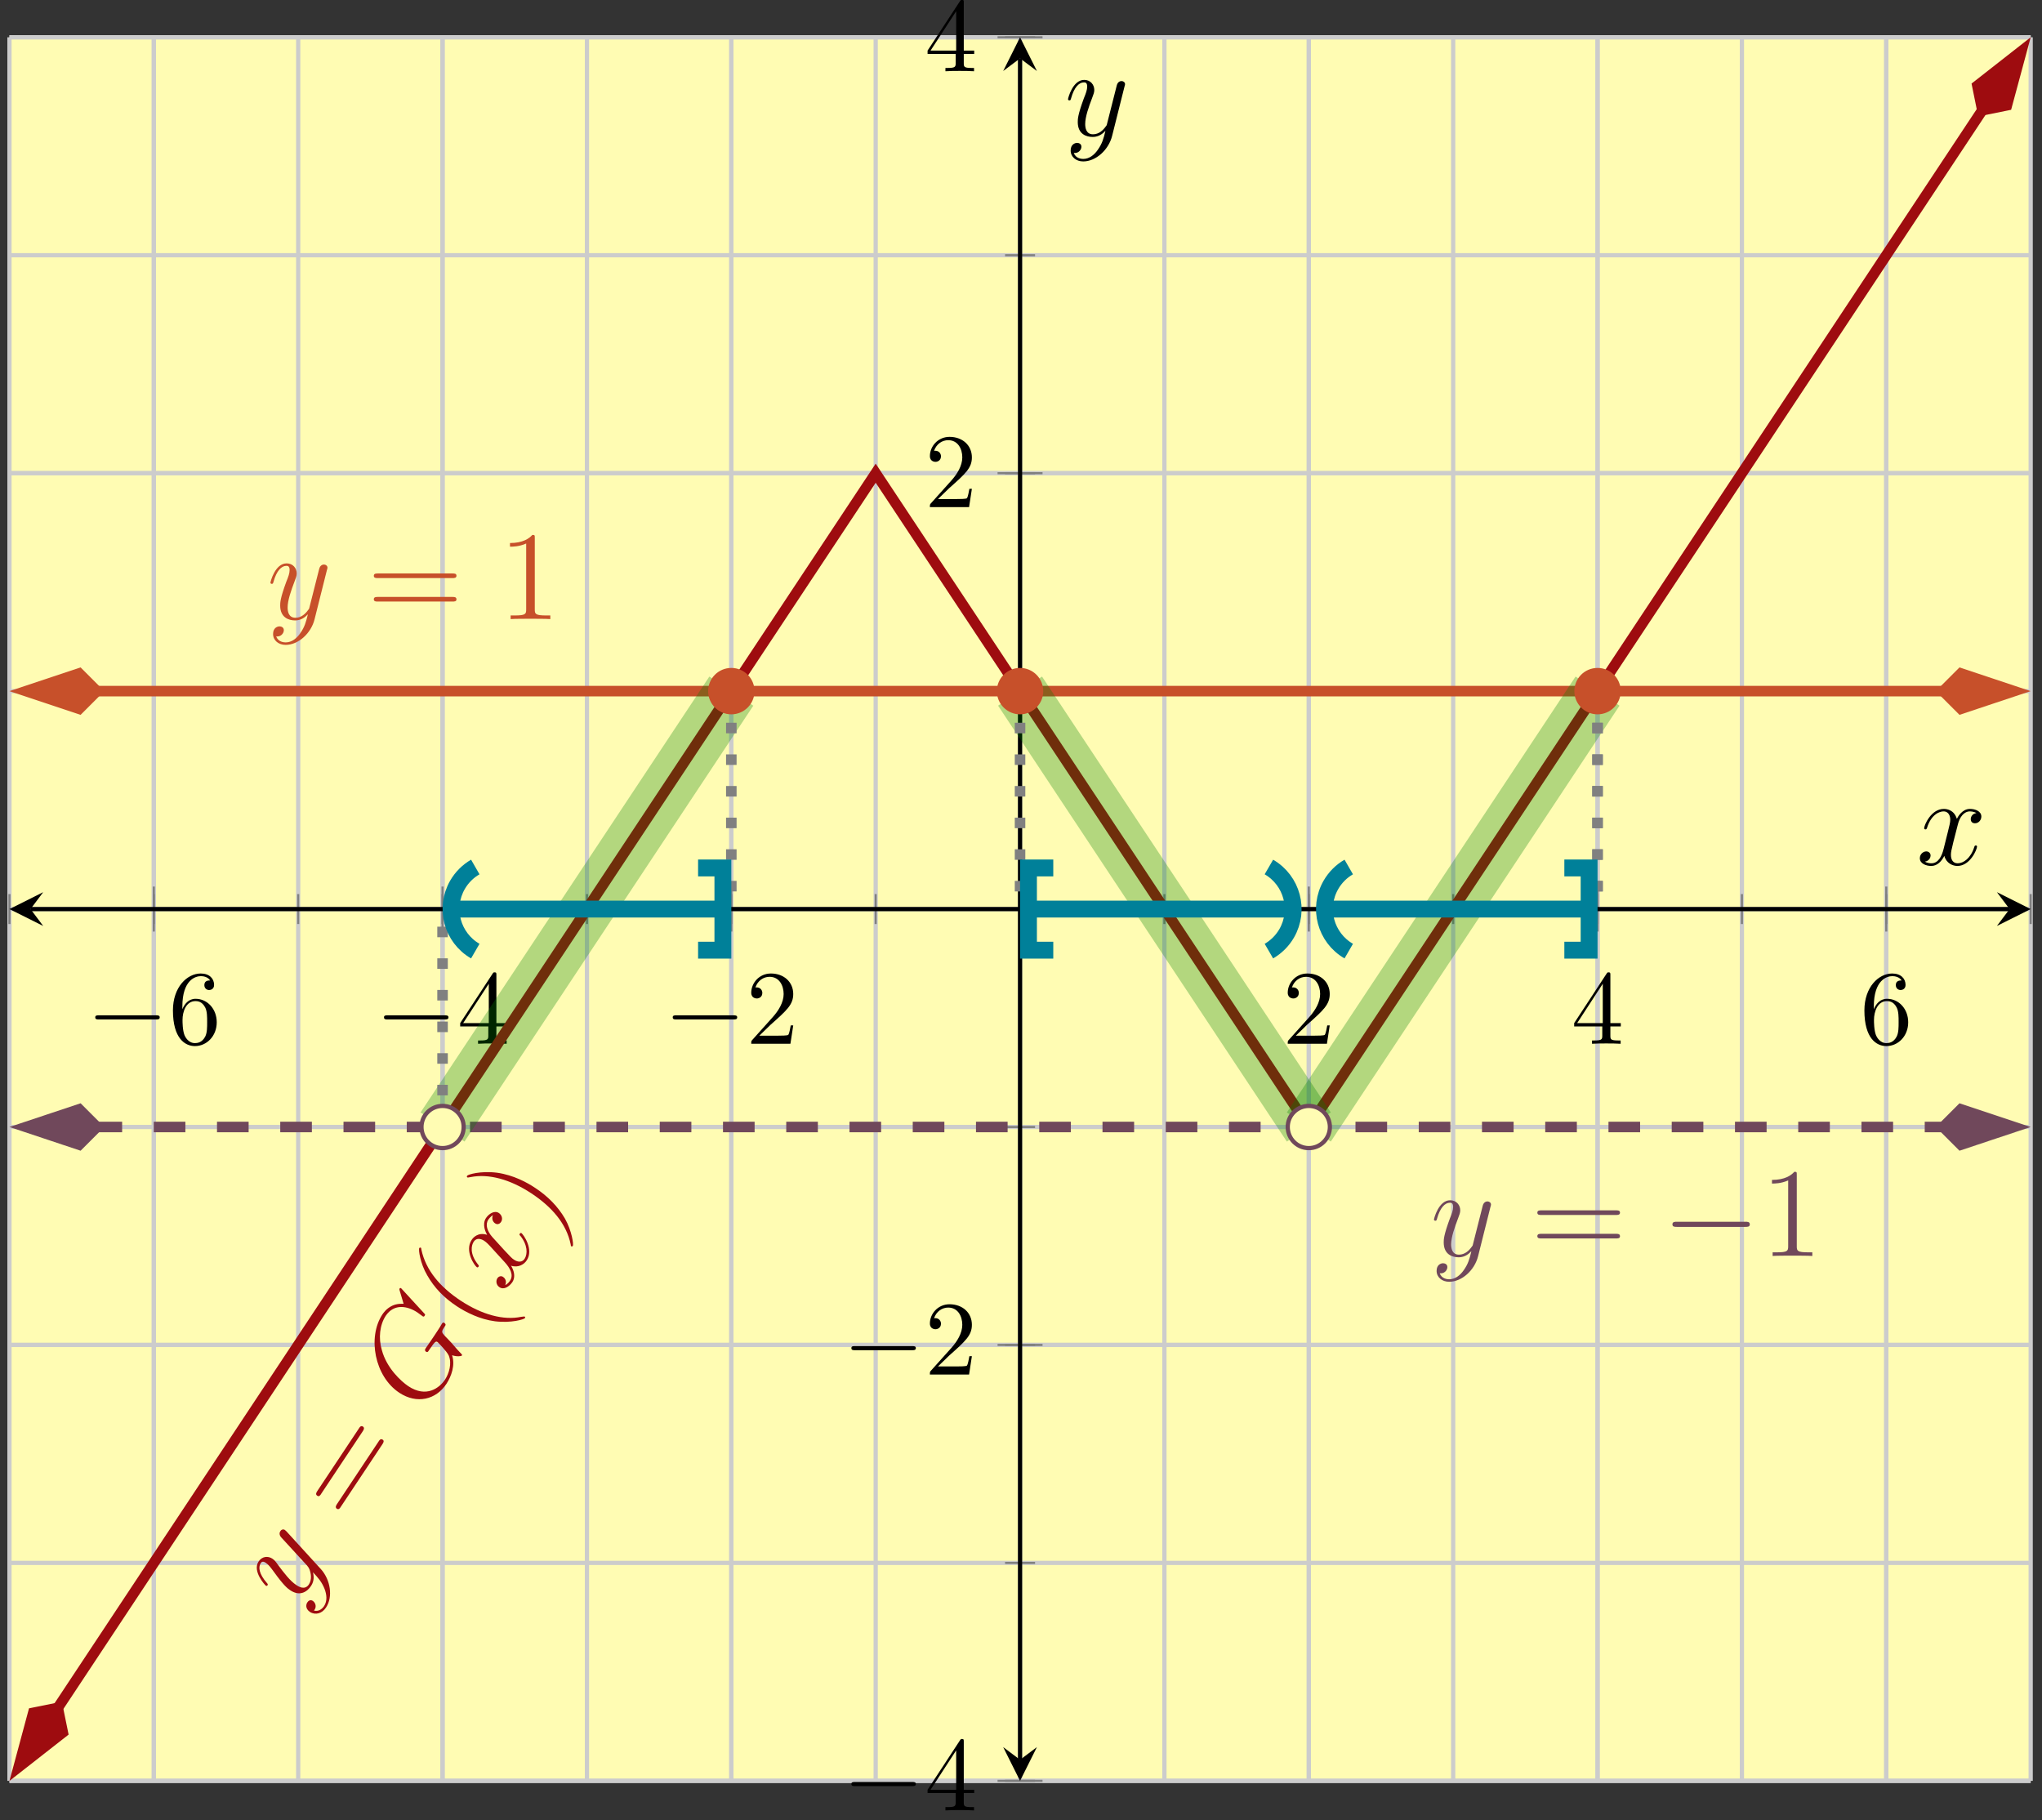 <?xml version="1.0" encoding="UTF-8"?>
<svg xmlns="http://www.w3.org/2000/svg" xmlns:xlink="http://www.w3.org/1999/xlink" width="193pt" height="172pt" viewBox="0 0 193 172" version="1.1">
<rect x="0" y="0" width="193" height="172" fill="#333333" stroke="none"/>
<defs>
<g>
<symbol overflow="visible" id="glyph0-0">
<path style="stroke:none;" d=""/>
</symbol>
<symbol overflow="visible" id="glyph0-1">
<path style="stroke:none;" d="M 6.562 -2.297 C 6.734 -2.297 6.922 -2.297 6.922 -2.5 C 6.922 -2.688 6.734 -2.688 6.562 -2.688 L 1.172 -2.688 C 1 -2.688 0.828 -2.688 0.828 -2.5 C 0.828 -2.297 1 -2.297 1.172 -2.297 Z M 6.562 -2.297 "/>
</symbol>
<symbol overflow="visible" id="glyph1-0">
<path style="stroke:none;" d=""/>
</symbol>
<symbol overflow="visible" id="glyph1-1">
<path style="stroke:none;" d="M 1.312 -3.266 L 1.312 -3.516 C 1.312 -6.031 2.547 -6.391 3.062 -6.391 C 3.297 -6.391 3.719 -6.328 3.938 -5.984 C 3.781 -5.984 3.391 -5.984 3.391 -5.547 C 3.391 -5.234 3.625 -5.078 3.844 -5.078 C 4 -5.078 4.312 -5.172 4.312 -5.562 C 4.312 -6.156 3.875 -6.641 3.047 -6.641 C 1.766 -6.641 0.422 -5.359 0.422 -3.156 C 0.422 -0.484 1.578 0.219 2.5 0.219 C 3.609 0.219 4.562 -0.719 4.562 -2.031 C 4.562 -3.297 3.672 -4.25 2.562 -4.25 C 1.891 -4.25 1.516 -3.75 1.312 -3.266 Z M 2.5 -0.062 C 1.875 -0.062 1.578 -0.656 1.516 -0.812 C 1.328 -1.281 1.328 -2.078 1.328 -2.25 C 1.328 -3.031 1.656 -4.031 2.547 -4.031 C 2.719 -4.031 3.172 -4.031 3.484 -3.406 C 3.656 -3.047 3.656 -2.531 3.656 -2.047 C 3.656 -1.562 3.656 -1.062 3.484 -0.703 C 3.188 -0.109 2.734 -0.062 2.5 -0.062 Z M 2.5 -0.062 "/>
</symbol>
<symbol overflow="visible" id="glyph1-2">
<path style="stroke:none;" d="M 2.938 -1.641 L 2.938 -0.781 C 2.938 -0.422 2.906 -0.312 2.172 -0.312 L 1.969 -0.312 L 1.969 0 C 2.375 -0.031 2.891 -0.031 3.312 -0.031 C 3.734 -0.031 4.25 -0.031 4.672 0 L 4.672 -0.312 L 4.453 -0.312 C 3.719 -0.312 3.703 -0.422 3.703 -0.781 L 3.703 -1.641 L 4.688 -1.641 L 4.688 -1.953 L 3.703 -1.953 L 3.703 -6.484 C 3.703 -6.688 3.703 -6.75 3.531 -6.75 C 3.453 -6.75 3.422 -6.75 3.344 -6.625 L 0.281 -1.953 L 0.281 -1.641 Z M 2.984 -1.953 L 0.562 -1.953 L 2.984 -5.672 Z M 2.984 -1.953 "/>
</symbol>
<symbol overflow="visible" id="glyph1-3">
<path style="stroke:none;" d="M 1.266 -0.766 L 2.328 -1.797 C 3.875 -3.172 4.469 -3.703 4.469 -4.703 C 4.469 -5.844 3.578 -6.641 2.359 -6.641 C 1.234 -6.641 0.5 -5.719 0.5 -4.828 C 0.5 -4.281 1 -4.281 1.031 -4.281 C 1.203 -4.281 1.547 -4.391 1.547 -4.812 C 1.547 -5.062 1.359 -5.328 1.016 -5.328 C 0.938 -5.328 0.922 -5.328 0.891 -5.312 C 1.109 -5.969 1.656 -6.328 2.234 -6.328 C 3.141 -6.328 3.562 -5.516 3.562 -4.703 C 3.562 -3.906 3.078 -3.125 2.516 -2.5 L 0.609 -0.375 C 0.5 -0.266 0.5 -0.234 0.5 0 L 4.203 0 L 4.469 -1.734 L 4.234 -1.734 C 4.172 -1.438 4.109 -1 4 -0.844 C 3.938 -0.766 3.281 -0.766 3.062 -0.766 Z M 1.266 -0.766 "/>
</symbol>
<symbol overflow="visible" id="glyph2-0">
<path style="stroke:none;" d=""/>
</symbol>
<symbol overflow="visible" id="glyph2-1">
<path style="stroke:none;" d="M 2.859 -1.891 C 3.062 -1.359 3.141 -0.75 2.812 -0.25 C 2.734 -0.141 2.391 0.328 1.844 0.156 C 1.875 0.156 1.906 0.094 1.922 0.078 C 2.125 -0.234 1.984 -0.594 1.75 -0.75 C 1.531 -0.891 1.328 -0.766 1.234 -0.609 C 1.125 -0.453 1 -0.031 1.484 0.297 C 2 0.625 2.641 0.438 3 -0.125 C 3.672 -1.125 3.422 -2.75 2.516 -3.75 L -0.734 -7.312 C -0.781 -7.359 -0.828 -7.406 -0.891 -7.453 C -1.031 -7.547 -1.219 -7.5 -1.312 -7.344 C -1.375 -7.266 -1.484 -7.016 -1.219 -6.734 L 1.219 -4.078 C 1.359 -3.891 1.375 -3.875 1.438 -3.719 C 1.578 -3.344 1.688 -2.781 1.375 -2.297 C 1 -1.75 0.438 -2.078 0.188 -2.25 C -0.391 -2.625 -0.984 -3.406 -1.531 -4.141 C -1.734 -4.438 -1.859 -4.594 -2.062 -4.734 C -2.484 -5.016 -3.047 -4.969 -3.375 -4.469 C -3.984 -3.562 -2.766 -2.234 -2.688 -2.188 C -2.656 -2.156 -2.578 -2.156 -2.531 -2.219 C -2.469 -2.312 -2.516 -2.359 -2.625 -2.484 C -3.297 -3.266 -3.438 -3.922 -3.172 -4.312 C -3.125 -4.391 -3 -4.562 -2.688 -4.344 C -2.422 -4.172 -2.219 -3.891 -1.922 -3.484 C -0.953 -2.141 -0.609 -1.906 -0.375 -1.75 C 0.562 -1.125 1.25 -1.656 1.578 -2.156 C 1.766 -2.438 1.922 -2.844 1.766 -3.453 C 2.266 -2.922 2.594 -2.547 2.859 -1.891 Z M 2.859 -1.891 "/>
</symbol>
<symbol overflow="visible" id="glyph2-2">
<path style="stroke:none;" d="M -2 -12.031 C -2.094 -12.094 -2.125 -12.031 -2.141 -12.016 C -2.156 -11.984 -2.188 -11.953 -2.141 -11.812 L -1.766 -10.562 C -1.891 -10.562 -2.375 -10.609 -2.859 -10.375 C -3.406 -10.109 -3.688 -9.688 -3.781 -9.547 C -5.188 -7.406 -4.516 -3.703 -2.172 -2.156 C -0.516 -1.062 1.297 -1.5 2.281 -3 C 2.75 -3.719 3.125 -4.766 2.812 -5.703 C 3.281 -5.547 3.688 -5.609 3.734 -5.672 C 3.766 -5.719 3.734 -5.75 3.75 -5.766 C 3.734 -5.781 3.453 -6.094 3.297 -6.25 L 2.781 -6.844 C 2.5 -7.141 2.391 -7.266 2.109 -7.547 C 1.812 -7.891 1.781 -7.922 2.156 -8.484 C 2.188 -8.516 2.266 -8.641 2.062 -8.766 C 1.969 -8.844 1.891 -8.734 1.875 -8.719 C 1.766 -8.547 1.656 -8.328 1.531 -8.156 L 1.172 -7.609 C 0.906 -7.203 0.594 -6.766 0.328 -6.375 C 0.266 -6.281 0.188 -6.156 0.359 -6.031 C 0.469 -5.969 0.516 -6.047 0.531 -6.031 L 0.703 -6.281 C 1.234 -7.078 1.312 -7.031 1.453 -6.938 C 1.469 -6.922 2.328 -6.062 2.5 -5.672 C 2.812 -4.922 2.531 -3.984 2.141 -3.391 C 1.625 -2.625 0.391 -1.641 -1.328 -2.781 C -2 -3.234 -3.375 -4.484 -3.828 -6.203 C -4.156 -7.312 -4.031 -8.562 -3.453 -9.438 C -2.656 -10.609 -1.391 -10.359 -0.469 -9.75 C -0.312 -9.641 -0.094 -9.469 0.047 -9.375 C 0.141 -9.312 0.203 -9.406 0.219 -9.438 C 0.297 -9.547 0.281 -9.547 0.125 -9.719 Z M -2 -12.031 "/>
</symbol>
<symbol overflow="visible" id="glyph2-3">
<path style="stroke:none;" d="M -0.953 -7.438 C -1.094 -7.078 -0.938 -6.781 -0.734 -6.656 C -0.5 -6.5 -0.281 -6.641 -0.188 -6.781 C 0.016 -7.078 -0.109 -7.453 -0.391 -7.641 C -0.797 -7.906 -1.328 -7.578 -1.609 -7.156 C -2 -6.547 -1.625 -5.797 -1.5 -5.578 C -2.391 -5.859 -2.859 -5.266 -2.969 -5.078 C -3.641 -4.062 -2.688 -2.656 -2.469 -2.516 C -2.438 -2.484 -2.344 -2.5 -2.312 -2.562 C -2.25 -2.641 -2.297 -2.703 -2.328 -2.734 C -3.203 -3.812 -2.969 -4.625 -2.766 -4.922 C -2.484 -5.359 -2.016 -5.172 -1.781 -5.016 C -1.562 -4.875 -1.359 -4.672 -0.969 -4.234 L 0.172 -2.984 C 0.672 -2.438 1.031 -1.781 0.672 -1.25 C 0.641 -1.203 0.484 -0.953 0.219 -0.828 C 0.391 -1.25 0.141 -1.516 0.016 -1.594 C -0.172 -1.734 -0.406 -1.656 -0.531 -1.469 C -0.688 -1.219 -0.641 -0.828 -0.328 -0.625 C 0.094 -0.344 0.594 -0.688 0.891 -1.109 C 1.203 -1.594 1.047 -2.188 0.766 -2.656 C 1.469 -2.438 2.016 -2.797 2.25 -3.172 C 2.922 -4.188 1.953 -5.594 1.734 -5.75 C 1.703 -5.766 1.641 -5.75 1.594 -5.688 C 1.531 -5.594 1.562 -5.547 1.641 -5.484 C 2.328 -4.625 2.344 -3.781 2.047 -3.312 C 1.828 -2.984 1.438 -2.953 1.031 -3.234 C 0.812 -3.375 0.688 -3.531 0.125 -4.125 L -1 -5.359 C -1.5 -5.922 -1.688 -6.547 -1.391 -7 C -1.375 -7.031 -1.188 -7.297 -0.953 -7.438 Z M -0.953 -7.438 "/>
</symbol>
<symbol overflow="visible" id="glyph3-0">
<path style="stroke:none;" d=""/>
</symbol>
<symbol overflow="visible" id="glyph3-1">
<path style="stroke:none;" d="M 1.234 -8.875 C 1.328 -9.016 1.438 -9.203 1.266 -9.328 C 1.062 -9.453 0.953 -9.281 0.859 -9.125 L -3.047 -3.25 C -3.141 -3.109 -3.25 -2.922 -3.062 -2.797 C -2.875 -2.672 -2.766 -2.844 -2.672 -3 Z M 3.094 -7.656 C 3.188 -7.797 3.297 -7.984 3.125 -8.094 C 2.922 -8.219 2.812 -8.047 2.719 -7.891 L -1.188 -2.016 C -1.281 -1.875 -1.391 -1.688 -1.203 -1.562 C -1.016 -1.453 -0.906 -1.625 -0.812 -1.781 Z M 3.094 -7.656 "/>
</symbol>
<symbol overflow="visible" id="glyph3-2">
<path style="stroke:none;" d="M 4.578 -1.641 C 4.547 -1.656 4.531 -1.672 4.234 -1.625 C 2.578 -1.281 0.562 -1.812 -1.484 -3.156 C -3.422 -4.438 -4.766 -6.016 -5.188 -7.953 C -5.203 -8.125 -5.219 -8.141 -5.25 -8.156 C -5.312 -8.188 -5.375 -8.156 -5.391 -8.125 C -5.484 -7.984 -5.312 -6.688 -4.641 -5.547 C -3.984 -4.391 -3.078 -3.438 -1.844 -2.625 C -0.969 -2.047 0.328 -1.391 1.766 -1.203 C 3.312 -1.016 4.516 -1.391 4.594 -1.5 C 4.609 -1.531 4.641 -1.609 4.578 -1.641 Z M 4.578 -1.641 "/>
</symbol>
<symbol overflow="visible" id="glyph3-3">
<path style="stroke:none;" d="M -0.625 -4.453 C -1.391 -4.969 -2.688 -5.672 -4.219 -5.891 C -5.812 -6.094 -7 -5.719 -7.062 -5.609 C -7.094 -5.562 -7.109 -5.484 -7.047 -5.453 C -7.016 -5.438 -7 -5.422 -6.719 -5.484 C -5.031 -5.812 -3.016 -5.281 -0.984 -3.938 C 0.953 -2.656 2.312 -1.078 2.719 0.859 C 2.734 1.031 2.75 1.047 2.781 1.062 C 2.844 1.094 2.891 1.062 2.922 1.016 C 3.016 0.891 2.828 -0.406 2.188 -1.547 C 1.5 -2.719 0.562 -3.672 -0.625 -4.453 Z M -0.625 -4.453 "/>
</symbol>
<symbol overflow="visible" id="glyph4-0">
<path style="stroke:none;" d=""/>
</symbol>
<symbol overflow="visible" id="glyph4-1">
<path style="stroke:none;" d="M 3.141 1.344 C 2.828 1.797 2.359 2.203 1.766 2.203 C 1.625 2.203 1.047 2.172 0.875 1.625 C 0.906 1.641 0.969 1.641 0.984 1.641 C 1.344 1.641 1.594 1.328 1.594 1.047 C 1.594 0.781 1.359 0.688 1.188 0.688 C 0.984 0.688 0.578 0.828 0.578 1.406 C 0.578 2.016 1.094 2.438 1.766 2.438 C 2.969 2.438 4.172 1.344 4.5 0.016 L 5.672 -4.656 C 5.688 -4.703 5.719 -4.781 5.719 -4.859 C 5.719 -5.031 5.562 -5.156 5.391 -5.156 C 5.281 -5.156 5.031 -5.109 4.938 -4.75 L 4.047 -1.234 C 4 -1.016 4 -0.984 3.891 -0.859 C 3.656 -0.531 3.266 -0.125 2.688 -0.125 C 2.016 -0.125 1.953 -0.781 1.953 -1.094 C 1.953 -1.781 2.281 -2.703 2.609 -3.562 C 2.734 -3.906 2.812 -4.078 2.812 -4.312 C 2.812 -4.812 2.453 -5.266 1.859 -5.266 C 0.766 -5.266 0.328 -3.531 0.328 -3.438 C 0.328 -3.391 0.375 -3.328 0.453 -3.328 C 0.562 -3.328 0.578 -3.375 0.625 -3.547 C 0.906 -4.547 1.359 -5.031 1.828 -5.031 C 1.938 -5.031 2.141 -5.031 2.141 -4.641 C 2.141 -4.328 2.016 -3.984 1.828 -3.531 C 1.25 -1.953 1.25 -1.562 1.25 -1.281 C 1.25 -0.141 2.062 0.125 2.656 0.125 C 3 0.125 3.438 0.016 3.844 -0.438 L 3.859 -0.422 C 3.688 0.281 3.562 0.75 3.141 1.344 Z M 3.141 1.344 "/>
</symbol>
<symbol overflow="visible" id="glyph4-2">
<path style="stroke:none;" d="M 5.672 -4.875 C 5.281 -4.812 5.141 -4.516 5.141 -4.297 C 5.141 -4 5.359 -3.906 5.531 -3.906 C 5.891 -3.906 6.141 -4.219 6.141 -4.547 C 6.141 -5.047 5.562 -5.266 5.062 -5.266 C 4.344 -5.266 3.938 -4.547 3.828 -4.328 C 3.547 -5.219 2.812 -5.266 2.594 -5.266 C 1.375 -5.266 0.734 -3.703 0.734 -3.438 C 0.734 -3.391 0.781 -3.328 0.859 -3.328 C 0.953 -3.328 0.984 -3.406 1 -3.453 C 1.406 -4.781 2.219 -5.031 2.562 -5.031 C 3.094 -5.031 3.203 -4.531 3.203 -4.25 C 3.203 -3.984 3.125 -3.703 2.984 -3.125 L 2.578 -1.5 C 2.406 -0.781 2.062 -0.125 1.422 -0.125 C 1.359 -0.125 1.062 -0.125 0.812 -0.281 C 1.25 -0.359 1.344 -0.719 1.344 -0.859 C 1.344 -1.094 1.156 -1.25 0.938 -1.25 C 0.641 -1.25 0.328 -0.984 0.328 -0.609 C 0.328 -0.109 0.891 0.125 1.406 0.125 C 1.984 0.125 2.391 -0.328 2.641 -0.828 C 2.828 -0.125 3.438 0.125 3.875 0.125 C 5.094 0.125 5.734 -1.453 5.734 -1.703 C 5.734 -1.766 5.688 -1.812 5.625 -1.812 C 5.516 -1.812 5.5 -1.75 5.469 -1.656 C 5.141 -0.609 4.453 -0.125 3.906 -0.125 C 3.484 -0.125 3.266 -0.438 3.266 -0.922 C 3.266 -1.188 3.312 -1.375 3.5 -2.156 L 3.922 -3.797 C 4.094 -4.5 4.5 -5.031 5.062 -5.031 C 5.078 -5.031 5.422 -5.031 5.672 -4.875 Z M 5.672 -4.875 "/>
</symbol>
<symbol overflow="visible" id="glyph5-0">
<path style="stroke:none;" d=""/>
</symbol>
<symbol overflow="visible" id="glyph5-1">
<path style="stroke:none;" d="M 8.062 -3.875 C 8.234 -3.875 8.453 -3.875 8.453 -4.094 C 8.453 -4.312 8.25 -4.312 8.062 -4.312 L 1.031 -4.312 C 0.859 -4.312 0.641 -4.312 0.641 -4.094 C 0.641 -3.875 0.844 -3.875 1.031 -3.875 Z M 8.062 -1.656 C 8.234 -1.656 8.453 -1.656 8.453 -1.859 C 8.453 -2.094 8.25 -2.094 8.062 -2.094 L 1.031 -2.094 C 0.859 -2.094 0.641 -2.094 0.641 -1.875 C 0.641 -1.656 0.844 -1.656 1.031 -1.656 Z M 8.062 -1.656 "/>
</symbol>
<symbol overflow="visible" id="glyph5-2">
<path style="stroke:none;" d="M 3.438 -7.656 C 3.438 -7.938 3.438 -7.953 3.203 -7.953 C 2.922 -7.625 2.312 -7.188 1.094 -7.188 L 1.094 -6.844 C 1.359 -6.844 1.953 -6.844 2.625 -7.141 L 2.625 -0.922 C 2.625 -0.484 2.578 -0.344 1.531 -0.344 L 1.156 -0.344 L 1.156 0 C 1.484 -0.031 2.641 -0.031 3.031 -0.031 C 3.438 -0.031 4.578 -0.031 4.906 0 L 4.906 -0.344 L 4.531 -0.344 C 3.484 -0.344 3.438 -0.484 3.438 -0.922 Z M 3.438 -7.656 "/>
</symbol>
<symbol overflow="visible" id="glyph6-0">
<path style="stroke:none;" d=""/>
</symbol>
<symbol overflow="visible" id="glyph6-1">
<path style="stroke:none;" d="M 7.875 -2.75 C 8.078 -2.75 8.297 -2.75 8.297 -2.984 C 8.297 -3.234 8.078 -3.234 7.875 -3.234 L 1.406 -3.234 C 1.203 -3.234 0.984 -3.234 0.984 -2.984 C 0.984 -2.75 1.203 -2.75 1.406 -2.75 Z M 7.875 -2.75 "/>
</symbol>
</g>
<clipPath id="clip1">
  <path d="M 0.895 3.523 L 191.93 3.523 L 191.93 168.301 L 0.895 168.301 Z M 0.895 3.523 "/>
</clipPath>
<clipPath id="clip2">
  <path d="M 0.895 147 L 21 147 L 21 168.301 L 0.895 168.301 Z M 0.895 147 "/>
</clipPath>
<clipPath id="clip3">
  <path d="M 186 4 L 191.93 4 L 191.93 11 L 186 11 Z M 186 4 "/>
</clipPath>
<clipPath id="clip4">
  <path d="M 172 3.523 L 191.93 3.523 L 191.93 25 L 172 25 Z M 172 3.523 "/>
</clipPath>
<clipPath id="clip5">
  <path d="M 0.895 49 L 24 49 L 24 82 L 0.895 82 Z M 0.895 49 "/>
</clipPath>
<clipPath id="clip6">
  <path d="M 169 49 L 191.93 49 L 191.93 82 L 169 82 Z M 169 49 "/>
</clipPath>
<clipPath id="clip7">
  <path d="M 0.895 90 L 24 90 L 24 123 L 0.895 123 Z M 0.895 90 "/>
</clipPath>
<clipPath id="clip8">
  <path d="M 169 90 L 191.93 90 L 191.93 123 L 169 123 Z M 169 90 "/>
</clipPath>
<clipPath id="clip9">
  <path d="M 0.895 3.523 L 140 3.523 L 140 168.301 L 0.895 168.301 Z M 0.895 3.523 "/>
</clipPath>
<clipPath id="clip10">
  <path d="M 25 3.523 L 191.93 3.523 L 191.93 168.301 L 25 168.301 Z M 25 3.523 "/>
</clipPath>
<clipPath id="clip11">
  <path d="M 53 3.523 L 191.93 3.523 L 191.93 168.301 L 53 168.301 Z M 53 3.523 "/>
</clipPath>
</defs>
<g id="surface1">
<path style=" stroke:none;fill-rule:nonzero;fill:rgb(100%,98.47%,70.001%);fill-opacity:1;" d="M 0.895 168.301 L 191.93 168.301 L 191.93 3.523 L 0.895 3.523 Z M 0.895 168.301 "/>
<path style="fill:none;stroke-width:0.399;stroke-linecap:butt;stroke-linejoin:miter;stroke:rgb(79.999%,79.999%,79.999%);stroke-opacity:1;stroke-miterlimit:10;" d="M 0.001 0 L 0.001 164.778 M 13.645 0 L 13.645 164.778 M 27.29 0 L 27.29 164.778 M 40.934 0 L 40.934 164.778 M 54.583 0 L 54.583 164.778 M 68.227 0 L 68.227 164.778 M 81.872 0 L 81.872 164.778 M 95.516 0 L 95.516 164.778 M 109.161 0 L 109.161 164.778 M 122.809 0 L 122.809 164.778 M 136.454 0 L 136.454 164.778 M 150.098 0 L 150.098 164.778 M 163.743 0 L 163.743 164.778 M 177.387 0 L 177.387 164.778 M 191.036 0 L 191.036 164.778 " transform="matrix(1,0,0,-1,0.894,168.301)"/>
<path style="fill:none;stroke-width:0.399;stroke-linecap:butt;stroke-linejoin:miter;stroke:rgb(79.999%,79.999%,79.999%);stroke-opacity:1;stroke-miterlimit:10;" d="M 13.645 0 L 13.645 164.778 M 40.934 0 L 40.934 164.778 M 68.227 0 L 68.227 164.778 M 122.809 0 L 122.809 164.778 M 150.098 0 L 150.098 164.778 M 177.387 0 L 177.387 164.778 " transform="matrix(1,0,0,-1,0.894,168.301)"/>
<path style="fill:none;stroke-width:0.399;stroke-linecap:butt;stroke-linejoin:miter;stroke:rgb(79.999%,79.999%,79.999%);stroke-opacity:1;stroke-miterlimit:10;" d="M 0.001 0 L 191.036 0 M 0.001 20.598 L 191.036 20.598 M 0.001 41.196 L 191.036 41.196 M 0.001 61.793 L 191.036 61.793 M 0.001 82.387 L 191.036 82.387 M 0.001 102.985 L 191.036 102.985 M 0.001 123.582 L 191.036 123.582 M 0.001 144.18 L 191.036 144.18 M 0.001 164.778 L 191.036 164.778 " transform="matrix(1,0,0,-1,0.894,168.301)"/>
<path style="fill:none;stroke-width:0.399;stroke-linecap:butt;stroke-linejoin:miter;stroke:rgb(79.999%,79.999%,79.999%);stroke-opacity:1;stroke-miterlimit:10;" d="M 0.001 0 L 191.036 0 M 0.001 41.196 L 191.036 41.196 M 0.001 123.582 L 191.036 123.582 M 0.001 164.778 L 191.036 164.778 " transform="matrix(1,0,0,-1,0.894,168.301)"/>
<path style="fill:none;stroke-width:0.199;stroke-linecap:butt;stroke-linejoin:miter;stroke:rgb(50%,50%,50%);stroke-opacity:1;stroke-miterlimit:10;" d="M 0.001 80.973 L 0.001 83.805 M 13.645 80.973 L 13.645 83.805 M 27.29 80.973 L 27.29 83.805 M 40.934 80.973 L 40.934 83.805 M 54.583 80.973 L 54.583 83.805 M 68.227 80.973 L 68.227 83.805 M 81.872 80.973 L 81.872 83.805 M 95.516 80.973 L 95.516 83.805 M 109.161 80.973 L 109.161 83.805 M 122.809 80.973 L 122.809 83.805 M 136.454 80.973 L 136.454 83.805 M 150.098 80.973 L 150.098 83.805 M 163.743 80.973 L 163.743 83.805 M 177.387 80.973 L 177.387 83.805 M 191.036 80.973 L 191.036 83.805 " transform="matrix(1,0,0,-1,0.894,168.301)"/>
<path style="fill:none;stroke-width:0.199;stroke-linecap:butt;stroke-linejoin:miter;stroke:rgb(50%,50%,50%);stroke-opacity:1;stroke-miterlimit:10;" d="M 13.645 80.262 L 13.645 84.516 M 40.934 80.262 L 40.934 84.516 M 68.227 80.262 L 68.227 84.516 M 122.809 80.262 L 122.809 84.516 M 150.098 80.262 L 150.098 84.516 M 177.387 80.262 L 177.387 84.516 " transform="matrix(1,0,0,-1,0.894,168.301)"/>
<path style="fill:none;stroke-width:0.199;stroke-linecap:butt;stroke-linejoin:miter;stroke:rgb(50%,50%,50%);stroke-opacity:1;stroke-miterlimit:10;" d="M 94.098 0 L 96.934 0 M 94.098 20.598 L 96.934 20.598 M 94.098 41.196 L 96.934 41.196 M 94.098 61.793 L 96.934 61.793 M 94.098 82.387 L 96.934 82.387 M 94.098 102.985 L 96.934 102.985 M 94.098 123.582 L 96.934 123.582 M 94.098 144.18 L 96.934 144.18 M 94.098 164.778 L 96.934 164.778 " transform="matrix(1,0,0,-1,0.894,168.301)"/>
<path style="fill:none;stroke-width:0.199;stroke-linecap:butt;stroke-linejoin:miter;stroke:rgb(50%,50%,50%);stroke-opacity:1;stroke-miterlimit:10;" d="M 93.391 0 L 97.641 0 M 93.391 41.196 L 97.641 41.196 M 93.391 123.582 L 97.641 123.582 M 93.391 164.778 L 97.641 164.778 " transform="matrix(1,0,0,-1,0.894,168.301)"/>
<path style="fill:none;stroke-width:0.399;stroke-linecap:butt;stroke-linejoin:miter;stroke:rgb(0%,0%,0%);stroke-opacity:1;stroke-miterlimit:10;" d="M 1.993 82.387 L 189.043 82.387 " transform="matrix(1,0,0,-1,0.894,168.301)"/>
<path style=" stroke:none;fill-rule:nonzero;fill:rgb(0%,0%,0%);fill-opacity:1;" d="M 0.895 85.914 L 4.082 87.508 L 2.887 85.914 L 4.082 84.316 "/>
<path style=" stroke:none;fill-rule:nonzero;fill:rgb(0%,0%,0%);fill-opacity:1;" d="M 191.93 85.914 L 188.738 84.316 L 189.938 85.914 L 188.738 87.508 "/>
<path style="fill:none;stroke-width:0.399;stroke-linecap:butt;stroke-linejoin:miter;stroke:rgb(0%,0%,0%);stroke-opacity:1;stroke-miterlimit:10;" d="M 95.516 1.992 L 95.516 162.785 " transform="matrix(1,0,0,-1,0.894,168.301)"/>
<path style=" stroke:none;fill-rule:nonzero;fill:rgb(0%,0%,0%);fill-opacity:1;" d="M 96.41 168.301 L 98.004 165.113 L 96.41 166.309 L 94.816 165.113 "/>
<path style=" stroke:none;fill-rule:nonzero;fill:rgb(0%,0%,0%);fill-opacity:1;" d="M 96.41 3.523 L 94.816 6.711 L 96.41 5.516 L 98.004 6.711 "/>
<g style="fill:rgb(0%,0%,0%);fill-opacity:1;">
  <use xlink:href="#glyph0-1" x="8.174" y="98.643"/>
</g>
<g style="fill:rgb(0%,0%,0%);fill-opacity:1;">
  <use xlink:href="#glyph1-1" x="15.923" y="98.643"/>
</g>
<g style="fill:rgb(0%,0%,0%);fill-opacity:1;">
  <use xlink:href="#glyph0-1" x="35.465" y="98.643"/>
</g>
<g style="fill:rgb(0%,0%,0%);fill-opacity:1;">
  <use xlink:href="#glyph1-2" x="43.214" y="98.643"/>
</g>
<g style="fill:rgb(0%,0%,0%);fill-opacity:1;">
  <use xlink:href="#glyph0-1" x="62.755" y="98.643"/>
</g>
<g style="fill:rgb(0%,0%,0%);fill-opacity:1;">
  <use xlink:href="#glyph1-3" x="70.504" y="98.643"/>
</g>
<g style="fill:rgb(0%,0%,0%);fill-opacity:1;">
  <use xlink:href="#glyph1-3" x="121.211" y="98.643"/>
</g>
<g style="fill:rgb(0%,0%,0%);fill-opacity:1;">
  <use xlink:href="#glyph1-2" x="148.502" y="98.643"/>
</g>
<g style="fill:rgb(0%,0%,0%);fill-opacity:1;">
  <use xlink:href="#glyph1-1" x="175.792" y="98.643"/>
</g>
<g style="fill:rgb(0%,0%,0%);fill-opacity:1;">
  <use xlink:href="#glyph0-1" x="79.64" y="171.096"/>
</g>
<g style="fill:rgb(0%,0%,0%);fill-opacity:1;">
  <use xlink:href="#glyph1-2" x="87.389" y="171.096"/>
</g>
<g style="fill:rgb(0%,0%,0%);fill-opacity:1;">
  <use xlink:href="#glyph0-1" x="79.64" y="129.902"/>
</g>
<g style="fill:rgb(0%,0%,0%);fill-opacity:1;">
  <use xlink:href="#glyph1-3" x="87.389" y="129.902"/>
</g>
<g style="fill:rgb(0%,0%,0%);fill-opacity:1;">
  <use xlink:href="#glyph1-3" x="87.389" y="47.928"/>
</g>
<g style="fill:rgb(0%,0%,0%);fill-opacity:1;">
  <use xlink:href="#glyph1-2" x="87.389" y="6.734"/>
</g>
<g clip-path="url(#clip1)" clip-rule="nonzero">
<path style="fill:none;stroke-width:0.996;stroke-linecap:butt;stroke-linejoin:miter;stroke:rgb(61.96%,4.706%,5.881%);stroke-opacity:1;stroke-miterlimit:10;" d="M 4.567 6.895 L 81.872 123.582 L 122.809 61.793 L 186.465 157.883 " transform="matrix(1,0,0,-1,0.894,168.301)"/>
</g>
<path style=" stroke:none;fill-rule:nonzero;fill:rgb(61.96%,4.706%,5.881%);fill-opacity:1;" d="M 1.766 166.988 L 5.934 163.727 L 5.461 161.406 L 3.145 161.875 Z M 1.766 166.988 "/>
<g clip-path="url(#clip2)" clip-rule="nonzero">
<path style="fill:none;stroke-width:0.996;stroke-linecap:butt;stroke-linejoin:miter;stroke:rgb(61.96%,4.706%,5.881%);stroke-opacity:1;stroke-miterlimit:10;" d="M 7.393 0.002 L 2.377 1.673 L 0.706 -0.001 L 2.374 -1.671 Z M 7.393 0.002 " transform="matrix(-0.553,0.835,0.835,0.553,5.852,160.818)"/>
</g>
<g clip-path="url(#clip3)" clip-rule="nonzero">
<path style=" stroke:none;fill-rule:nonzero;fill:rgb(61.96%,4.706%,5.881%);fill-opacity:1;" d="M 191.059 4.84 L 186.891 8.102 L 187.359 10.418 L 189.68 9.949 Z M 191.059 4.84 "/>
</g>
<g clip-path="url(#clip4)" clip-rule="nonzero">
<path style="fill:none;stroke-width:0.996;stroke-linecap:butt;stroke-linejoin:miter;stroke:rgb(61.96%,4.706%,5.881%);stroke-opacity:1;stroke-miterlimit:10;" d="M 7.391 -0.002 L 2.375 1.669 L 0.705 0.001 L 2.375 -1.672 Z M 7.391 -0.002 " transform="matrix(0.553,-0.835,-0.835,-0.553,186.971,11.007)"/>
</g>
<g style="fill:rgb(61.96%,4.706%,5.881%);fill-opacity:1;">
  <use xlink:href="#glyph2-1" x="27.815" y="152.044"/>
</g>
<g style="fill:rgb(61.96%,4.706%,5.881%);fill-opacity:1;">
  <use xlink:href="#glyph3-1" x="33.044" y="144.151"/>
</g>
<g style="fill:rgb(61.96%,4.706%,5.881%);fill-opacity:1;">
  <use xlink:href="#glyph2-2" x="39.915" y="133.781"/>
</g>
<g style="fill:rgb(61.96%,4.706%,5.881%);fill-opacity:1;">
  <use xlink:href="#glyph3-2" x="45.021" y="126.074"/>
</g>
<g style="fill:rgb(61.96%,4.706%,5.881%);fill-opacity:1;">
  <use xlink:href="#glyph2-3" x="47.538" y="122.275"/>
</g>
<g style="fill:rgb(61.96%,4.706%,5.881%);fill-opacity:1;">
  <use xlink:href="#glyph3-3" x="51.216" y="116.723"/>
</g>
<path style="fill:none;stroke-width:0.996;stroke-linecap:butt;stroke-linejoin:miter;stroke:rgb(78.04%,31.374%,16.472%);stroke-opacity:1;stroke-miterlimit:10;" d="M 8.262 102.985 L 7.961 102.985 L 183.075 102.985 L 182.77 102.985 " transform="matrix(1,0,0,-1,0.894,168.301)"/>
<path style=" stroke:none;fill-rule:nonzero;fill:rgb(78.04%,31.374%,16.472%);fill-opacity:1;" d="M 2.469 65.316 L 7.484 66.988 L 9.156 65.316 L 7.484 63.645 Z M 2.469 65.316 "/>
<g clip-path="url(#clip5)" clip-rule="nonzero">
<path style="fill:none;stroke-width:0.996;stroke-linecap:butt;stroke-linejoin:miter;stroke:rgb(78.04%,31.374%,16.472%);stroke-opacity:1;stroke-miterlimit:10;" d="M 7.392 0.001 L 2.376 1.673 L 0.704 0.001 L 2.376 -1.671 Z M 7.392 0.001 " transform="matrix(-1,0,0,1,9.86,65.315)"/>
</g>
<path style=" stroke:none;fill-rule:nonzero;fill:rgb(78.04%,31.374%,16.472%);fill-opacity:1;" d="M 190.352 65.316 L 185.336 63.645 L 183.664 65.316 L 185.336 66.988 Z M 190.352 65.316 "/>
<g clip-path="url(#clip6)" clip-rule="nonzero">
<path style="fill:none;stroke-width:0.996;stroke-linecap:butt;stroke-linejoin:miter;stroke:rgb(78.04%,31.374%,16.472%);stroke-opacity:1;stroke-miterlimit:10;" d="M 7.391 -0.001 L 2.375 1.671 L 0.704 -0.001 L 2.375 -1.673 Z M 7.391 -0.001 " transform="matrix(1,0,0,-1,182.961,65.315)"/>
</g>
<g style="fill:rgb(78.04%,31.374%,16.472%);fill-opacity:1;">
  <use xlink:href="#glyph4-1" x="25.232" y="58.508"/>
</g>
<g style="fill:rgb(78.04%,31.374%,16.472%);fill-opacity:1;">
  <use xlink:href="#glyph5-1" x="34.69" y="58.508"/>
</g>
<g style="fill:rgb(78.04%,31.374%,16.472%);fill-opacity:1;">
  <use xlink:href="#glyph5-2" x="47.107" y="58.508"/>
</g>
<path style="fill:none;stroke-width:0.996;stroke-linecap:butt;stroke-linejoin:miter;stroke:rgb(43.921%,28.235%,35.686%);stroke-opacity:1;stroke-dasharray:2.989,2.989;stroke-miterlimit:10;" d="M 8.262 61.793 L 7.961 61.793 L 183.075 61.793 L 182.77 61.793 " transform="matrix(1,0,0,-1,0.894,168.301)"/>
<path style=" stroke:none;fill-rule:nonzero;fill:rgb(43.921%,28.235%,35.686%);fill-opacity:1;" d="M 2.469 106.508 L 7.484 108.18 L 9.156 106.508 L 7.484 104.836 Z M 2.469 106.508 "/>
<g clip-path="url(#clip7)" clip-rule="nonzero">
<path style="fill:none;stroke-width:0.996;stroke-linecap:butt;stroke-linejoin:miter;stroke:rgb(43.921%,28.235%,35.686%);stroke-opacity:1;stroke-miterlimit:10;" d="M 7.392 -0.002 L 2.376 1.67 L 0.704 -0.002 L 2.376 -1.674 Z M 7.392 -0.002 " transform="matrix(-1,0,0,1,9.86,106.51)"/>
</g>
<path style=" stroke:none;fill-rule:nonzero;fill:rgb(43.921%,28.235%,35.686%);fill-opacity:1;" d="M 190.352 106.508 L 185.336 104.836 L 183.664 106.508 L 185.336 108.18 Z M 190.352 106.508 "/>
<g clip-path="url(#clip8)" clip-rule="nonzero">
<path style="fill:none;stroke-width:0.996;stroke-linecap:butt;stroke-linejoin:miter;stroke:rgb(43.921%,28.235%,35.686%);stroke-opacity:1;stroke-miterlimit:10;" d="M 7.391 0.002 L 2.375 1.674 L 0.704 0.002 L 2.375 -1.67 Z M 7.391 0.002 " transform="matrix(1,0,0,-1,182.961,106.51)"/>
</g>
<g style="fill:rgb(43.921%,28.235%,35.686%);fill-opacity:1;">
  <use xlink:href="#glyph4-1" x="135.203" y="118.697"/>
</g>
<g style="fill:rgb(43.921%,28.235%,35.686%);fill-opacity:1;">
  <use xlink:href="#glyph5-1" x="144.661" y="118.697"/>
</g>
<g style="fill:rgb(43.921%,28.235%,35.686%);fill-opacity:1;">
  <use xlink:href="#glyph6-1" x="157.086" y="118.697"/>
</g>
<g style="fill:rgb(43.921%,28.235%,35.686%);fill-opacity:1;">
  <use xlink:href="#glyph5-2" x="166.385" y="118.697"/>
</g>
<g clip-path="url(#clip9)" clip-rule="nonzero">
<path style="fill:none;stroke-width:4.981;stroke-linecap:butt;stroke-linejoin:miter;stroke:rgb(0%,50%,0%);stroke-opacity:0.3;stroke-miterlimit:10;" d="M 40.934 61.793 L 68.227 102.985 " transform="matrix(1,0,0,-1,0.894,168.301)"/>
</g>
<g clip-path="url(#clip10)" clip-rule="nonzero">
<path style="fill:none;stroke-width:4.981;stroke-linecap:butt;stroke-linejoin:miter;stroke:rgb(0%,50%,0%);stroke-opacity:0.3;stroke-miterlimit:10;" d="M 95.516 102.985 L 122.809 61.793 " transform="matrix(1,0,0,-1,0.894,168.301)"/>
</g>
<g clip-path="url(#clip11)" clip-rule="nonzero">
<path style="fill:none;stroke-width:4.981;stroke-linecap:butt;stroke-linejoin:miter;stroke:rgb(0%,50%,0%);stroke-opacity:0.3;stroke-miterlimit:10;" d="M 122.809 61.793 L 150.098 102.985 " transform="matrix(1,0,0,-1,0.894,168.301)"/>
</g>
<path style="fill:none;stroke-width:0.996;stroke-linecap:butt;stroke-linejoin:miter;stroke:rgb(50%,50%,50%);stroke-opacity:1;stroke-dasharray:0.996,1.993;stroke-miterlimit:10;" d="M 40.934 61.793 L 40.934 82.387 " transform="matrix(1,0,0,-1,0.894,168.301)"/>
<path style="fill:none;stroke-width:0.996;stroke-linecap:butt;stroke-linejoin:miter;stroke:rgb(50%,50%,50%);stroke-opacity:1;stroke-dasharray:0.996,1.993;stroke-miterlimit:10;" d="M 95.516 102.985 L 95.516 82.387 " transform="matrix(1,0,0,-1,0.894,168.301)"/>
<path style="fill:none;stroke-width:0.996;stroke-linecap:butt;stroke-linejoin:miter;stroke:rgb(50%,50%,50%);stroke-opacity:1;stroke-dasharray:0.996,1.993;stroke-miterlimit:10;" d="M 150.098 102.985 L 150.098 82.387 " transform="matrix(1,0,0,-1,0.894,168.301)"/>
<path style="fill:none;stroke-width:0.996;stroke-linecap:butt;stroke-linejoin:miter;stroke:rgb(50%,50%,50%);stroke-opacity:1;stroke-dasharray:0.996,1.993;stroke-miterlimit:10;" d="M 68.227 102.985 L 68.227 82.387 " transform="matrix(1,0,0,-1,0.894,168.301)"/>
<path style="fill:none;stroke-width:0.996;stroke-linecap:butt;stroke-linejoin:miter;stroke:rgb(50%,50%,50%);stroke-opacity:1;stroke-dasharray:0.996,1.993;stroke-miterlimit:10;" d="M 150.098 102.985 L 150.098 82.387 " transform="matrix(1,0,0,-1,0.894,168.301)"/>
<path style="fill:none;stroke-width:1.594;stroke-linecap:butt;stroke-linejoin:miter;stroke:rgb(0%,50.194%,59.999%);stroke-opacity:1;stroke-miterlimit:10;" d="M 41.731 82.387 L 67.032 82.387 " transform="matrix(1,0,0,-1,0.894,168.301)"/>
<path style="fill:none;stroke-width:1.594;stroke-linecap:butt;stroke-linejoin:miter;stroke:rgb(0%,50.194%,59.999%);stroke-opacity:1;stroke-miterlimit:10;" d="M 2.293 3.974 C 4.488 2.705 5.238 -0.1 3.973 -2.295 C 3.57 -2.99 2.992 -3.573 2.293 -3.975 " transform="matrix(-1,0,0,1,47.215,85.912)"/>
<path style="fill:none;stroke-width:1.594;stroke-linecap:butt;stroke-linejoin:miter;stroke:rgb(0%,50.194%,59.999%);stroke-opacity:1;stroke-miterlimit:10;" d="M -2.343 3.885 L 0.001 3.885 L 0.001 -3.885 L -2.343 -3.885 " transform="matrix(1,0,0,-1,68.323,85.912)"/>
<path style="fill:none;stroke-width:1.594;stroke-linecap:butt;stroke-linejoin:miter;stroke:rgb(0%,50.194%,59.999%);stroke-opacity:1;stroke-miterlimit:10;" d="M 96.711 82.387 L 121.329 82.387 " transform="matrix(1,0,0,-1,0.894,168.301)"/>
<path style="fill:none;stroke-width:1.594;stroke-linecap:butt;stroke-linejoin:miter;stroke:rgb(0%,50.194%,59.999%);stroke-opacity:1;stroke-miterlimit:10;" d="M -2.343 3.885 L 0.001 3.885 L 0.001 -3.885 L -2.343 -3.885 " transform="matrix(-1,0,0,1,97.208,85.912)"/>
<path style="fill:none;stroke-width:1.594;stroke-linecap:butt;stroke-linejoin:miter;stroke:rgb(0%,50.194%,59.999%);stroke-opacity:1;stroke-miterlimit:10;" d="M 2.295 3.975 C 4.487 2.705 5.24 -0.099 3.975 -2.295 C 3.573 -2.99 2.99 -3.572 2.295 -3.974 " transform="matrix(1,0,0,-1,117.635,85.912)"/>
<path style="fill:none;stroke-width:1.594;stroke-linecap:butt;stroke-linejoin:miter;stroke:rgb(0%,50.194%,59.999%);stroke-opacity:1;stroke-miterlimit:10;" d="M 124.286 82.387 L 148.903 82.387 " transform="matrix(1,0,0,-1,0.894,168.301)"/>
<path style="fill:none;stroke-width:1.594;stroke-linecap:butt;stroke-linejoin:miter;stroke:rgb(0%,50.194%,59.999%);stroke-opacity:1;stroke-miterlimit:10;" d="M 2.292 3.974 C 4.488 2.705 5.241 -0.1 3.972 -2.295 C 3.57 -2.99 2.991 -3.573 2.292 -3.975 " transform="matrix(-1,0,0,1,129.769,85.912)"/>
<path style="fill:none;stroke-width:1.594;stroke-linecap:butt;stroke-linejoin:miter;stroke:rgb(0%,50.194%,59.999%);stroke-opacity:1;stroke-miterlimit:10;" d="M -2.34 3.885 L 0 3.885 L 0 -3.885 L -2.34 -3.885 " transform="matrix(1,0,0,-1,150.195,85.912)"/>
<path style="fill-rule:nonzero;fill:rgb(78.04%,31.374%,16.472%);fill-opacity:1;stroke-width:0.399;stroke-linecap:butt;stroke-linejoin:miter;stroke:rgb(78.04%,31.374%,16.472%);stroke-opacity:1;stroke-miterlimit:10;" d="M 70.219 102.985 C 70.219 104.086 69.329 104.977 68.227 104.977 C 67.126 104.977 66.235 104.086 66.235 102.985 C 66.235 101.887 67.126 100.992 68.227 100.992 C 69.329 100.992 70.219 101.887 70.219 102.985 Z M 70.219 102.985 " transform="matrix(1,0,0,-1,0.894,168.301)"/>
<path style="fill-rule:nonzero;fill:rgb(78.04%,31.374%,16.472%);fill-opacity:1;stroke-width:0.399;stroke-linecap:butt;stroke-linejoin:miter;stroke:rgb(78.04%,31.374%,16.472%);stroke-opacity:1;stroke-miterlimit:10;" d="M 97.508 102.985 C 97.508 104.086 96.618 104.977 95.516 104.977 C 94.418 104.977 93.524 104.086 93.524 102.985 C 93.524 101.887 94.418 100.992 95.516 100.992 C 96.618 100.992 97.508 101.887 97.508 102.985 Z M 97.508 102.985 " transform="matrix(1,0,0,-1,0.894,168.301)"/>
<path style="fill-rule:nonzero;fill:rgb(78.04%,31.374%,16.472%);fill-opacity:1;stroke-width:0.399;stroke-linecap:butt;stroke-linejoin:miter;stroke:rgb(78.04%,31.374%,16.472%);stroke-opacity:1;stroke-miterlimit:10;" d="M 152.09 102.985 C 152.09 104.086 151.2 104.977 150.098 104.977 C 148.997 104.977 148.106 104.086 148.106 102.985 C 148.106 101.887 148.997 100.992 150.098 100.992 C 151.2 100.992 152.09 101.887 152.09 102.985 Z M 152.09 102.985 " transform="matrix(1,0,0,-1,0.894,168.301)"/>
<path style="fill-rule:nonzero;fill:rgb(100%,98.47%,70.001%);fill-opacity:1;stroke-width:0.399;stroke-linecap:butt;stroke-linejoin:miter;stroke:rgb(43.921%,28.235%,35.686%);stroke-opacity:1;stroke-miterlimit:10;" d="M 42.93 61.793 C 42.93 62.891 42.036 63.785 40.934 63.785 C 39.836 63.785 38.942 62.891 38.942 61.793 C 38.942 60.692 39.836 59.797 40.934 59.797 C 42.036 59.797 42.93 60.692 42.93 61.793 Z M 42.93 61.793 " transform="matrix(1,0,0,-1,0.894,168.301)"/>
<path style="fill-rule:nonzero;fill:rgb(100%,98.47%,70.001%);fill-opacity:1;stroke-width:0.399;stroke-linecap:butt;stroke-linejoin:miter;stroke:rgb(43.921%,28.235%,35.686%);stroke-opacity:1;stroke-miterlimit:10;" d="M 124.801 61.793 C 124.801 62.891 123.907 63.785 122.809 63.785 C 121.708 63.785 120.817 62.891 120.817 61.793 C 120.817 60.692 121.708 59.797 122.809 59.797 C 123.907 59.797 124.801 60.692 124.801 61.793 Z M 124.801 61.793 " transform="matrix(1,0,0,-1,0.894,168.301)"/>
<g style="fill:rgb(0%,0%,0%);fill-opacity:1;">
  <use xlink:href="#glyph4-2" x="181.126" y="81.713"/>
</g>
<g style="fill:rgb(0%,0%,0%);fill-opacity:1;">
  <use xlink:href="#glyph4-1" x="100.615" y="12.817"/>
</g>
</g>
</svg>
